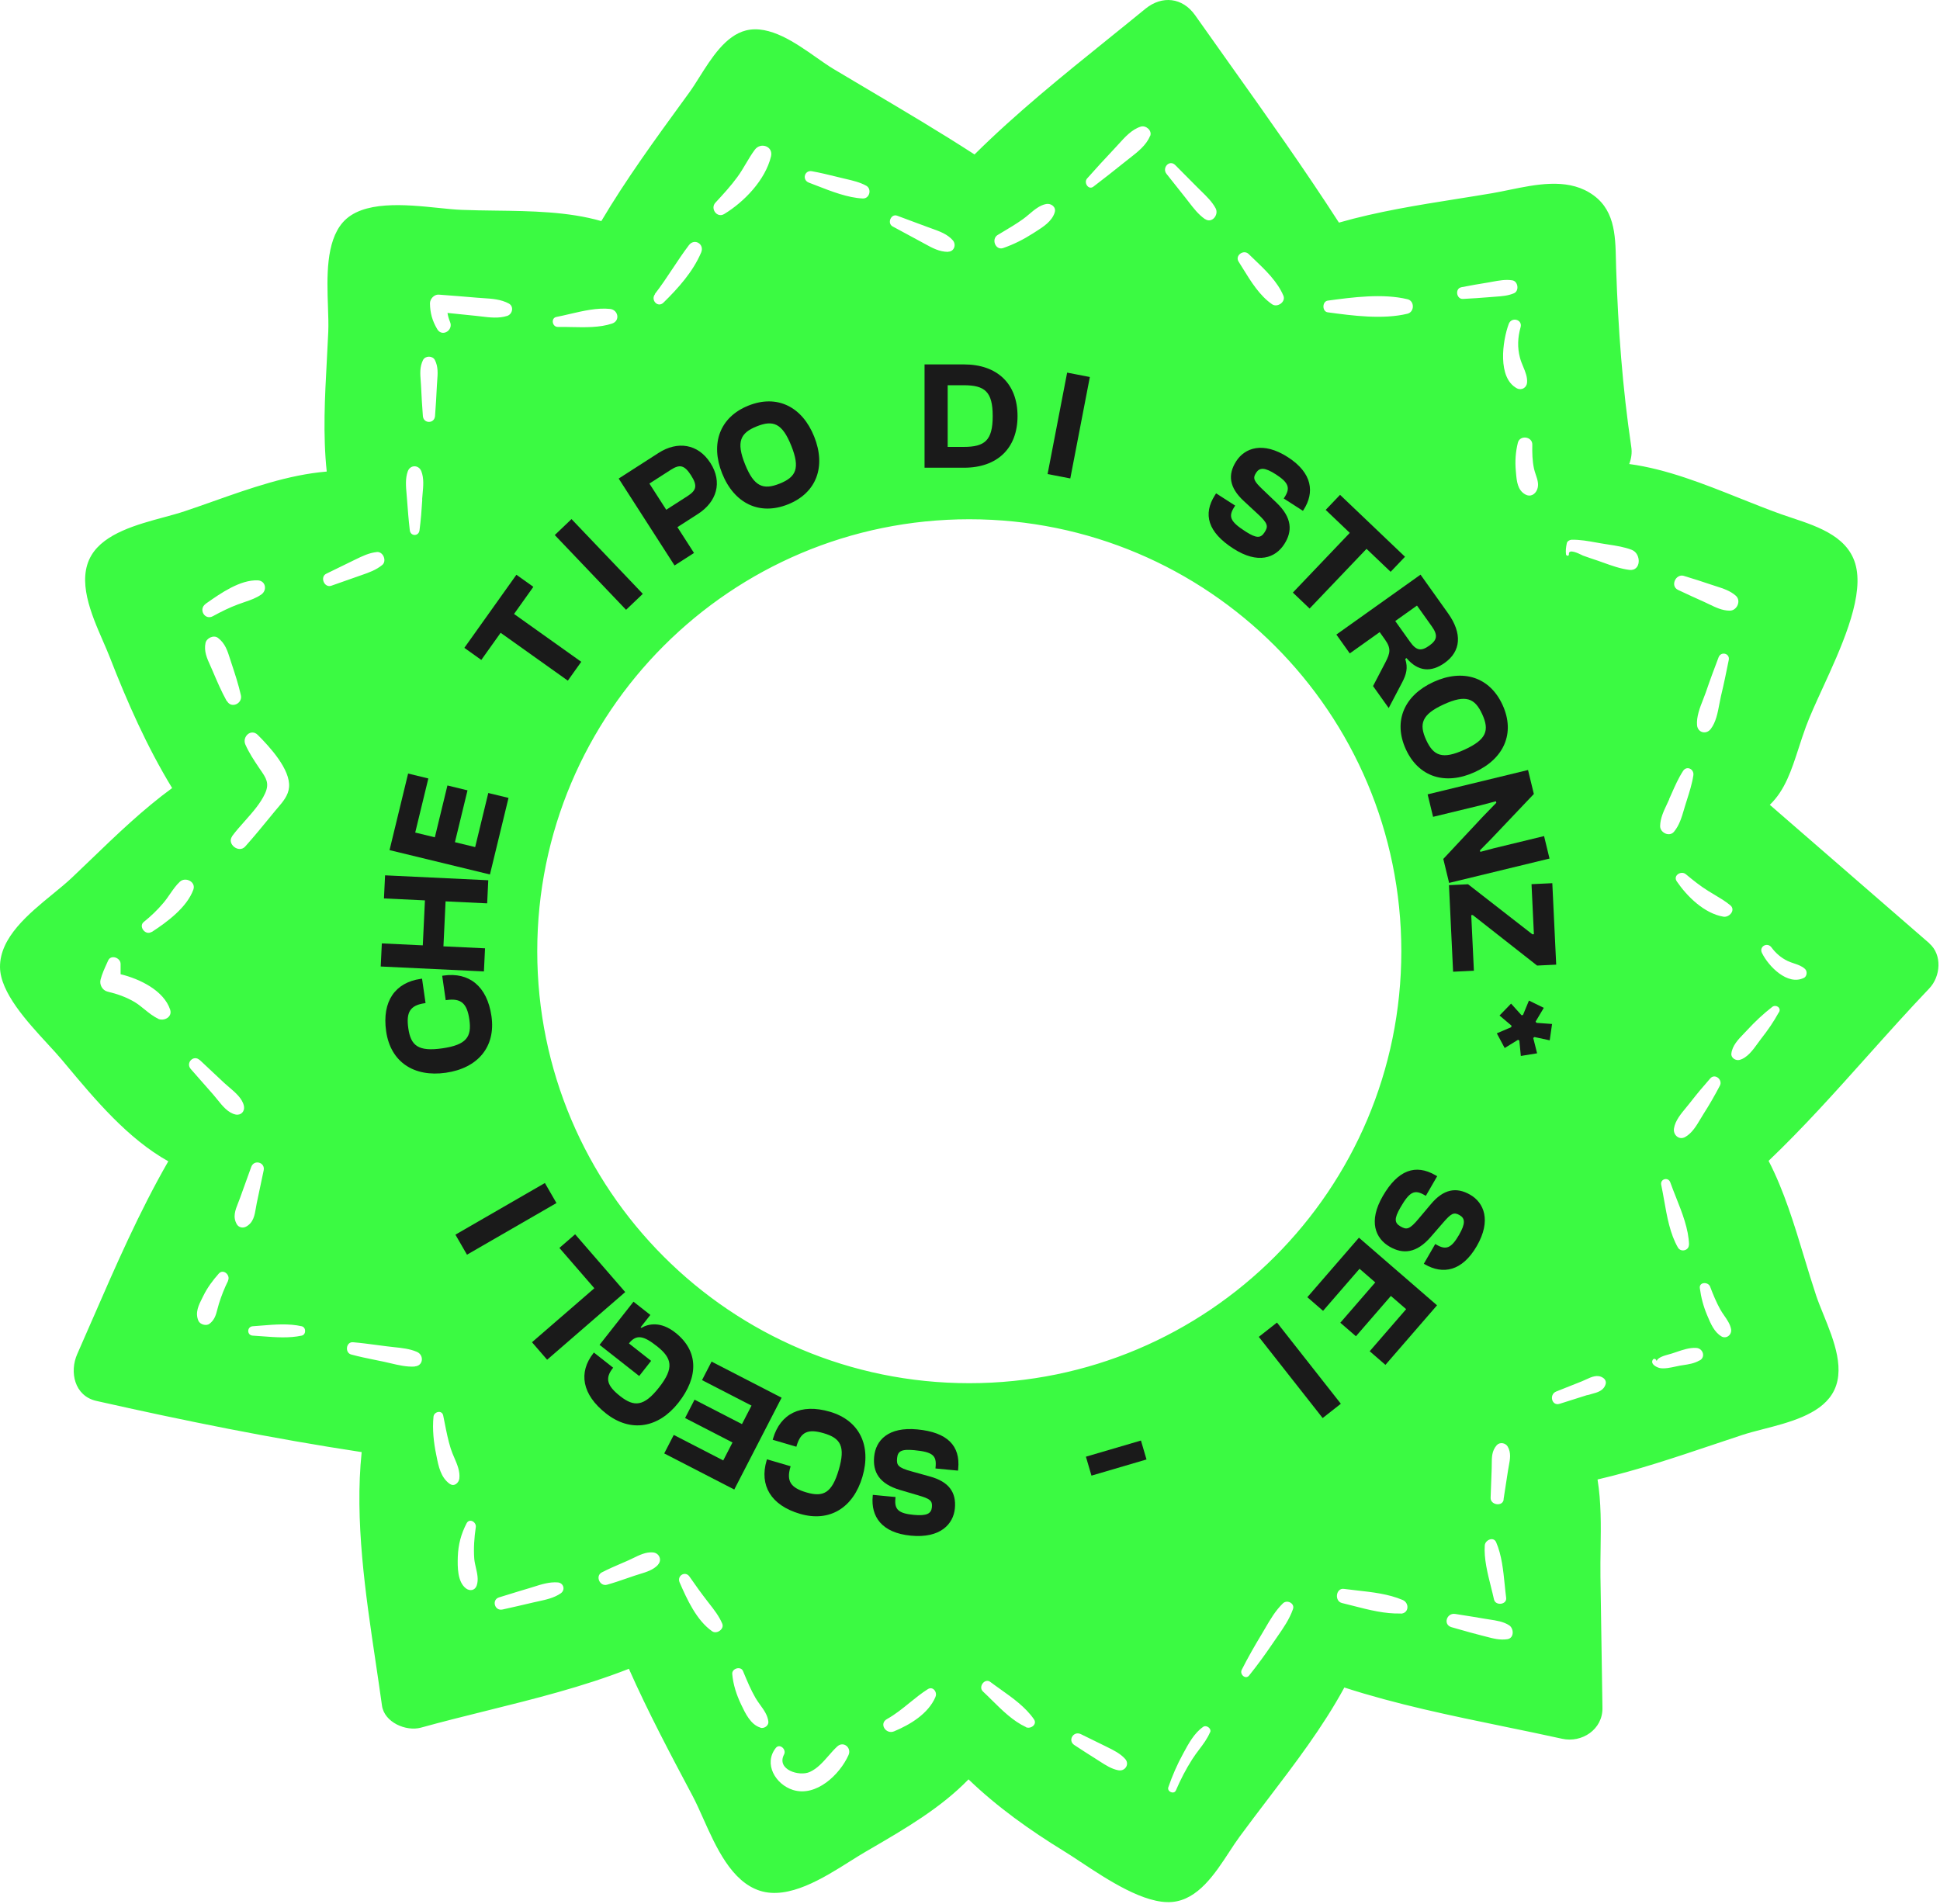 <svg width="1239" height="1216" viewBox="0 0 1239 1216" fill="none" xmlns="http://www.w3.org/2000/svg">
<g clip-path="url(#clip0_762_362)">
<path fill-rule="evenodd" clip-rule="evenodd" d="M1130.31 514.088L1232.19 602.539H1232.09C1240.64 609.91 1239.36 623.865 1232.09 631.433C1218.73 645.451 1205.75 659.955 1192.75 674.472C1172.23 697.41 1151.67 720.379 1129.53 741.505C1139.42 760.66 1145.91 782.102 1152.28 803.163C1154.77 811.386 1157.24 819.551 1159.88 827.498C1161.12 831.22 1162.79 835.312 1164.54 839.626C1171.25 856.157 1179.28 875.94 1170 890.593C1161.76 903.686 1142.38 908.678 1126.06 912.884C1121.18 914.14 1116.58 915.326 1112.63 916.637C1106.42 918.679 1100.22 920.765 1094 922.855C1069.69 931.026 1045.23 939.248 1020.28 945.039C1022.66 959.478 1022.44 974.517 1022.23 989.336C1022.15 995.295 1022.06 1001.22 1022.14 1007.05C1022.34 1021.06 1022.56 1035.04 1022.78 1049.02C1023 1063 1023.23 1076.98 1023.42 1090.98C1023.62 1104.74 1010.26 1113.49 997.583 1110.64C985.314 1107.93 972.956 1105.38 960.575 1102.84C926.26 1095.77 891.777 1088.67 858.566 1077.91C858.506 1077.97 858.447 1078.07 858.409 1078.16C858.385 1078.21 858.37 1078.27 858.37 1078.3C844.771 1103.26 827.188 1126.32 809.766 1149.18C803.651 1157.2 797.557 1165.2 791.661 1173.24C789.533 1176.12 787.357 1179.45 785.071 1182.95C775.961 1196.88 765.103 1213.5 748.532 1214.91C731.093 1216.43 707.207 1200.62 690.077 1189.28C686.169 1186.7 682.612 1184.34 679.563 1182.48C657.655 1169.02 636.925 1154.27 618.553 1136.58C600.858 1154.85 578.078 1168.11 555.993 1180.97C554.903 1181.61 553.815 1182.24 552.729 1182.87C549.708 1184.63 546.406 1186.71 542.898 1188.91C525.755 1199.71 503.682 1213.61 485.333 1207.74C467.123 1201.9 457.266 1179.83 449.041 1161.41C446.749 1156.28 444.583 1151.43 442.399 1147.3C428.154 1120.47 413.908 1093.64 401.628 1065.92C401.552 1065.96 401.492 1066 401.44 1066.03C401.356 1066.08 401.295 1066.12 401.235 1066.12C372.27 1077.46 341.171 1085.19 310.393 1092.84C296.385 1096.32 282.443 1099.78 268.8 1103.56C259.368 1106.12 245.418 1100.22 243.944 1089.41C242.706 1080.4 241.336 1071.21 239.948 1061.89C233.4 1017.96 226.436 971.249 230.976 927.546C174.092 918.897 117.601 907.497 61.404 894.819C47.453 891.576 44.31 876.244 49.32 864.942C52.587 857.545 55.823 850.113 59.063 842.67C73.946 808.486 88.925 774.082 107.481 741.799C81.553 727.275 60.872 702.521 41.879 679.788C41.082 678.833 40.287 677.882 39.495 676.936C36.995 673.955 33.885 670.578 30.514 666.92C17.326 652.608 0.157 633.974 0.001 617.772C-0.151 598.787 18.205 583.765 33.737 571.054C38.226 567.381 42.478 563.901 45.98 560.574C49.936 556.823 53.872 553.035 57.81 549.245C74.505 533.176 91.257 517.054 109.937 503.376C93.825 476.939 81.25 448.438 70.05 419.643C68.835 416.53 67.367 413.158 65.822 409.61C58.245 392.211 48.827 370.583 58.457 354.583C66.889 340.626 87.524 335.046 104.632 330.42C109.45 329.118 113.988 327.891 117.895 326.573C123.864 324.576 129.908 322.438 136.011 320.28C159.64 311.921 184.157 303.248 208.674 301.217C206.168 277.721 207.469 253.601 208.747 229.901C209.073 223.862 209.397 217.85 209.656 211.882C209.844 207.215 209.657 201.737 209.456 195.877C208.817 177.18 208.045 154.601 218.891 142.105C231.317 127.798 259.098 130.656 280.13 132.819C285.537 133.375 290.499 133.885 294.638 134.046C301.713 134.334 308.987 134.428 316.349 134.524C339.149 134.821 362.802 135.129 384.042 141.22C399.967 114.36 418.511 88.895 436.877 63.676C437.998 62.137 439.119 60.598 440.238 59.059C442.308 56.209 444.435 52.833 446.68 49.268C454.344 37.1 463.399 22.722 476.392 19.453C491.479 15.699 508.059 27.353 521.524 36.818C525.332 39.494 528.891 41.996 532.097 43.925C539.66 48.449 547.248 52.943 554.839 57.438C577.422 70.811 600.031 84.2 622.09 98.469C622.188 98.567 622.385 98.666 622.385 98.666C649.072 72.202 678.56 48.419 707.877 24.774C715.795 18.388 723.701 12.012 731.535 5.596C742.146 -3.052 755.212 -1.677 763.268 9.724C770.649 20.201 778.081 30.651 785.513 41.102C809.243 74.47 832.983 107.852 855.128 142.203C879.838 135.108 905.496 131.033 930.952 126.99C938.288 125.825 945.607 124.663 952.882 123.432C956.342 122.84 959.947 122.098 963.639 121.338C980.806 117.803 999.853 113.882 1014.97 122.94C1031.29 132.665 1031.67 149.596 1032.04 166.457C1032.07 168.171 1032.11 169.884 1032.17 171.588C1033.44 209.72 1036.19 247.459 1041.79 285.198C1042.48 289.326 1041.79 293.06 1040.52 296.402C1064.36 299.597 1088.16 309.1 1111.24 318.317C1120.11 321.859 1128.87 325.358 1137.48 328.441C1139.7 329.228 1142.02 330.001 1144.4 330.791C1161.87 336.613 1182.18 343.376 1185.72 363.624C1189.39 384.269 1175.48 414.602 1163.98 439.67C1159.77 448.851 1155.88 457.326 1153.3 464.36C1151.61 468.969 1150.15 473.49 1148.73 477.869C1144.12 492.072 1140 504.774 1130.31 514.088ZM156.172 524.653C153.295 527.888 150.467 531.068 148.155 534.236H148.253C144.716 539.149 152.576 545.243 156.604 540.722C162.303 534.34 167.708 527.736 173.137 521.104C173.978 520.076 174.82 519.048 175.663 518.02C176.216 517.351 176.79 516.682 177.368 516.008C180.7 512.124 184.185 508.062 184.604 502.786C185.586 491.484 172.127 476.939 164.66 469.47C160.337 465.146 154.541 470.551 156.702 475.563C159.06 480.87 162.106 485.489 165.348 490.305C165.695 490.818 166.034 491.311 166.363 491.788C169.942 496.987 172.247 500.335 169.278 506.816C166.457 513.085 161.239 518.954 156.172 524.653ZM135.776 428.488C138.527 434.974 141.376 441.657 144.814 447.849H145.011C147.762 452.861 155.032 449.323 153.853 444.114C152.281 437.136 150.021 430.257 147.762 423.476C147.474 422.612 147.203 421.755 146.936 420.91C145.289 415.7 143.779 410.924 139.214 407.456C136.464 405.393 131.944 407.555 131.257 410.7C130.136 415.985 132.211 420.552 134.347 425.253C134.833 426.321 135.321 427.396 135.776 428.488ZM132.017 385.205C131.761 385.384 131.507 385.562 131.257 385.737H131.355C126.541 389.078 130.765 396.449 135.972 393.599C141.179 390.749 146.485 388.096 152.085 386.032C153.453 385.505 154.836 385.035 156.214 384.566C159.98 383.286 163.709 382.018 167.018 379.644C170.751 376.892 169.671 370.897 164.562 370.7C153.287 370.318 141.083 378.86 132.017 385.205ZM92.293 644.736C95.046 646.972 97.806 649.214 100.997 650.695V650.794C104.829 652.464 110.232 649.614 108.66 644.897C104.632 632.809 89.502 625.34 77.025 622.293V615.708C77.025 611.777 70.836 609.517 69.067 613.546C68.819 614.098 68.567 614.652 68.314 615.208C66.765 618.611 65.182 622.086 64.253 625.634C63.369 628.878 65.334 632.612 68.674 633.398C74.864 634.873 80.759 636.936 86.162 640.18C88.308 641.501 90.298 643.117 92.293 644.736ZM91.86 588.878C88.225 591.728 92.941 597.822 96.772 595.266L96.871 595.365C106.695 588.977 119.369 579.64 123.495 568.24C125.264 563.228 118.386 559.886 114.85 563.228C112.437 565.469 110.495 568.28 108.552 571.094C107.171 573.093 105.79 575.092 104.239 576.888C100.506 581.311 96.379 585.242 91.86 588.878ZM127.534 677.044L127.523 677.034V677.132C123.692 673.496 118.386 678.901 121.825 682.832C124.182 685.534 126.564 688.237 128.946 690.939C131.329 693.642 133.712 696.345 136.071 699.048C136.952 700.037 137.842 701.149 138.761 702.295C142.041 706.387 145.677 710.925 150.513 711.923C153.951 712.611 156.407 709.859 155.818 706.616C154.889 701.738 150.362 697.897 146.321 694.468C145.233 693.545 144.18 692.651 143.243 691.776C137.941 686.865 132.737 681.954 127.534 677.044ZM139.804 832.805C141.376 827.793 143.341 822.781 145.699 818.064H145.6C147.369 814.526 142.653 810.201 139.706 813.543C135.874 817.867 132.436 822.486 129.881 827.695C129.691 828.075 129.5 828.454 129.309 828.831C126.834 833.724 124.457 838.422 126.737 843.714C127.818 846.073 131.748 847.154 133.811 845.581C137.127 843.018 137.957 839.761 138.874 836.164C139.152 835.072 139.438 833.95 139.804 832.805ZM152.115 768.305C150.257 772.973 148.497 777.395 151.299 782.094C152.478 784.059 155.032 784.649 157.095 783.568C161.844 781.029 162.635 776.306 163.449 771.446C163.612 770.475 163.776 769.497 163.972 768.531L168.393 747.598C169.474 742.389 162.204 740.424 160.435 745.436L153.165 765.583C152.833 766.502 152.472 767.408 152.115 768.305ZM167.673 853.586C176.028 854.221 184.657 854.876 192.66 853.149C195.607 852.559 195.607 847.842 192.66 847.154C184.436 845.299 175.551 846.025 166.982 846.726C165.109 846.879 163.251 847.031 161.418 847.154C157.586 847.449 157.586 852.952 161.418 853.149C163.476 853.268 165.566 853.426 167.673 853.586ZM225.081 358.317L208.379 366.474C204.155 368.538 207.102 375.712 211.621 374.14C214.57 373.108 217.494 372.075 220.418 371.043C223.34 370.011 226.261 368.98 229.207 367.948C229.74 367.761 230.271 367.577 230.801 367.393C235.55 365.745 240.163 364.144 244.14 360.872C247.186 358.317 244.73 352.224 240.702 352.617C235.688 353.136 231.359 355.253 226.911 357.427C226.304 357.724 225.694 358.022 225.081 358.317ZM249.309 870.771C254.431 871.981 259.651 873.215 264.87 872.903V872.805C270.47 872.51 270.961 865.434 266.147 863.468C261.655 861.553 256.555 861.018 251.593 860.497C249.935 860.324 248.294 860.152 246.695 859.93C244.673 859.677 242.652 859.409 240.63 859.14C235.578 858.468 230.526 857.796 225.474 857.375C220.955 856.982 220.07 864.156 224.393 865.237C229.51 866.627 234.736 867.689 239.949 868.75C241.742 869.114 243.534 869.479 245.319 869.856C246.641 870.141 247.972 870.455 249.309 870.771ZM267.916 338.76C268.8 332.175 269.291 325.689 269.684 319.104H269.586C269.664 317.906 269.778 316.688 269.893 315.462C270.352 310.552 270.824 305.503 269.095 301.021C267.425 296.795 262.021 296.795 260.449 301.021C258.771 305.577 259.238 310.782 259.682 315.739C259.784 316.878 259.884 318.003 259.958 319.104C260.449 325.689 260.94 332.175 261.726 338.76C262.218 342.691 267.425 342.691 267.916 338.76ZM268.898 246.378C269.193 252.865 269.586 259.351 270.077 265.739C270.47 270.751 277.446 270.751 277.839 265.739C278.33 259.253 278.723 252.865 279.017 246.378C279.07 245.335 279.149 244.304 279.227 243.285C279.58 238.641 279.916 234.237 277.74 229.966C276.267 227.116 271.649 227.116 270.175 229.966C267.996 234.326 268.337 238.753 268.691 243.355C268.768 244.354 268.846 245.362 268.898 246.378ZM278.743 929.915C280.077 936.707 281.449 943.689 287.27 947.889H287.368C290.119 949.855 293.067 947.103 293.361 944.45C293.903 939.844 292.018 935.472 290.151 931.141C289.309 929.187 288.47 927.241 287.86 925.285C286.199 920.001 285.119 914.542 284.039 909.088C283.713 907.442 283.387 905.796 283.046 904.155C282.26 900.421 277.151 901.698 276.856 904.942C276.07 913.099 276.954 921.354 278.624 929.315L278.743 929.915ZM297.586 1014.62C300.042 1016.49 303.382 1016 304.463 1012.75C305.699 1009.04 304.824 1005.25 303.95 1001.45C303.503 999.516 303.057 997.579 302.891 995.653C302.4 989.068 302.891 981.992 303.874 975.505C304.365 972.262 299.845 969.51 297.979 973.049C294.442 979.928 292.674 986.513 292.379 994.375C292.182 1000.86 292.084 1010.39 297.586 1014.62ZM303.056 201.658L303.088 201.661H303.186C304.464 201.789 305.756 201.948 307.056 202.107C312.746 202.805 318.575 203.52 324.014 201.76C327.354 200.58 328.337 195.765 324.996 193.897C319.938 191.167 314.223 190.799 308.549 190.434C307.281 190.352 306.014 190.271 304.758 190.163C296.603 189.475 288.351 188.787 280.196 188.197C277.249 188.001 274.596 190.949 274.596 193.799C274.695 199.892 276.07 204.905 279.214 210.212C282.358 215.617 289.824 210.9 287.368 205.494C286.582 203.529 286.091 201.76 285.796 199.892C291.484 200.481 297.27 201.07 303.056 201.658ZM343.745 1022.89C348.737 1021.81 353.862 1020.7 358.105 1017.77C361.249 1015.6 359.972 1011.08 356.238 1010.79C350.958 1010.37 345.749 1012.02 340.734 1013.62C339.87 1013.89 339.013 1014.16 338.161 1014.42C334.024 1015.62 329.927 1016.89 325.82 1018.16C323.489 1018.88 321.154 1019.61 318.807 1020.32C313.796 1021.79 315.859 1029.26 320.968 1028.08L320.994 1028.08C327.568 1026.61 334.142 1025.13 340.715 1023.56C341.714 1023.33 342.727 1023.11 343.745 1022.89ZM355.354 202.448C351.719 203.136 352.603 208.836 356.238 208.836C359.035 208.786 361.971 208.85 364.968 208.916C373.762 209.108 383.078 209.312 390.919 206.674C396.224 204.905 394.849 197.927 389.642 197.337C381.511 196.458 372.397 198.583 363.848 200.577C360.931 201.258 358.079 201.923 355.354 202.448ZM408.537 1005.46C412.862 1004.14 417.303 1002.79 420.294 999.485H420.196C423.045 996.439 420.982 991.918 416.954 991.623C412.621 991.236 408.41 993.287 404.417 995.233C403.339 995.757 402.278 996.274 401.235 996.734C399.956 997.295 398.667 997.851 397.373 998.409C393.003 1000.29 388.582 1002.2 384.336 1004.4C380.014 1006.66 383.059 1013.54 387.677 1012.26C391.92 1011.08 396.065 1009.65 400.216 1008.22C401.927 1007.63 403.64 1007.04 405.361 1006.46C406.397 1006.11 407.463 1005.79 408.537 1005.46ZM429.544 171.632C425.904 177.113 422.267 182.592 418.231 187.804L418.329 187.902C415.382 191.637 420.098 196.846 423.733 193.308C433.164 184.07 442.596 173.554 447.803 161.269C450.062 155.864 443.48 151.933 439.943 156.65C436.265 161.509 432.903 166.572 429.544 171.632ZM434.048 1010.79C438.764 1021.6 444.855 1035.06 454.876 1042.04C457.824 1044.01 462.736 1040.57 461.262 1037.13C459.303 1032.4 456.053 1028.25 452.901 1024.22C452.575 1023.8 452.251 1023.39 451.929 1022.97C447.901 1017.77 444.069 1012.46 440.336 1007.05C437.684 1003.22 432.182 1006.46 434.048 1010.79ZM457.033 129.326L456.94 129.427C453.403 133.161 457.922 139.55 462.54 136.699C475.312 128.935 488.771 114.98 492.406 99.943C493.978 93.457 485.824 90.607 482.09 95.619C479.991 98.419 478.197 101.447 476.398 104.485C474.66 107.418 472.918 110.36 470.89 113.113C466.693 118.874 461.817 124.149 457.033 129.326ZM473.354 1088.84C476.006 1094.44 479.444 1101.7 485.725 1103.56V1103.66C487.985 1104.25 490.932 1102.38 490.736 1099.83C490.323 1095.7 487.934 1092.39 485.526 1089.05C484.497 1087.62 483.464 1086.19 482.582 1084.69C479.521 1079.41 477.249 1073.94 474.938 1068.39L474.526 1067.4C473.15 1064.05 467.354 1065.72 467.648 1069.26C468.238 1076.14 470.399 1082.63 473.347 1088.82L473.354 1088.84ZM506.455 1143.36C521.29 1147.98 536.322 1133.54 541.922 1121.06C543.985 1116.44 538.778 1111.92 534.75 1115.55C532.79 1117.35 530.987 1119.41 529.174 1121.49C525.627 1125.55 522.041 1129.65 517.164 1131.87C510.483 1134.91 495.648 1130.39 500.757 1120.66C502.427 1117.42 497.908 1113.39 495.452 1116.54C487.494 1126.66 495.255 1139.83 506.455 1143.36ZM521.603 118.592C530.933 122.233 541.507 126.359 550.96 126.773H551.059C555.381 126.97 556.953 120.68 553.22 118.616C549.197 116.407 544.603 115.338 540.101 114.29C538.996 114.033 537.897 113.777 536.813 113.506C535.798 113.26 534.782 113.012 533.767 112.763C528.691 111.521 523.615 110.279 518.539 109.378C513.824 108.494 512.055 114.882 516.575 116.651C518.198 117.264 519.88 117.92 521.603 118.592ZM571.002 1105.92C581.318 1101.6 592.813 1094.72 597.43 1084V1083.91C598.806 1080.96 595.858 1076.83 592.518 1078.99C588.412 1081.6 584.663 1084.64 580.915 1087.68C576.322 1091.41 571.73 1095.14 566.483 1098.06C561.178 1101.01 565.795 1108.08 571.002 1105.92ZM590.635 155.756C595.352 158.352 599.937 160.876 605.486 160.876V160.778C609.416 160.778 610.89 156.257 608.532 153.505C605.085 149.564 600.199 147.818 595.361 146.09C594.408 145.749 593.456 145.409 592.518 145.053C589.973 144.103 587.443 143.168 584.921 142.236C580.922 140.758 576.944 139.288 572.967 137.781C569.037 136.306 566.385 142.694 570.118 144.66C573.164 146.331 576.234 147.977 579.304 149.623C582.374 151.269 585.444 152.915 588.49 154.586C589.211 154.972 589.924 155.365 590.635 155.756ZM633.623 1086.13C640.193 1092.62 647.025 1099.38 655.199 1103.17V1103.27C658.244 1104.64 662.665 1101.5 660.307 1098.16C654.942 1090.41 646.824 1084.64 638.989 1079.07C636.783 1077.5 634.598 1075.95 632.504 1074.37C628.967 1071.62 624.546 1077.52 627.788 1080.47C629.729 1082.27 631.664 1084.19 633.623 1086.13ZM661.418 147.995C666.333 144.871 671.723 141.446 673.57 135.815V135.717C674.749 132.277 671.311 129.722 668.167 130.311C664.072 131.075 660.614 133.997 657.309 136.79C655.936 137.951 654.589 139.089 653.234 140.041C649.033 143.031 644.566 145.689 640.107 148.342C639.143 148.916 638.18 149.489 637.22 150.065C632.897 152.621 635.746 160.188 640.757 158.419C647.535 156.06 653.725 152.915 659.718 149.083C660.274 148.722 660.843 148.361 661.418 147.995ZM1093.17 373.55C1087.28 371.584 1081.39 369.619 1075.39 367.85H1075.49C1070.19 366.278 1066.55 374.337 1071.66 376.794C1077.26 379.447 1082.86 382.002 1088.56 384.558C1089.57 385.014 1090.57 385.499 1091.57 385.986C1095.77 388.015 1100 390.061 1104.67 390.061C1109.29 390.159 1112.24 383.771 1108.6 380.528C1105.03 377.359 1100.58 375.937 1096.04 374.484C1095.09 374.18 1094.13 373.874 1093.18 373.55L1093.17 373.55ZM1069.11 720.768C1068.42 724.797 1072.25 728.532 1076.28 726.272C1080.63 723.815 1083.46 719.06 1086.09 714.631C1086.72 713.566 1087.34 712.52 1087.97 711.53C1091.7 705.731 1095.14 699.736 1098.38 693.545C1100.45 689.81 1095.34 685.388 1092.29 688.827C1087.87 693.84 1083.65 698.852 1079.62 704.061C1078.78 705.158 1077.85 706.286 1076.88 707.445C1073.54 711.473 1069.87 715.883 1069.11 720.768ZM1071.66 796.934C1073.53 800.079 1078.73 798.801 1078.64 795.066H1078.73C1078.44 785.023 1074.32 774.647 1070.41 764.813C1069.12 761.56 1067.85 758.366 1066.75 755.264C1065.47 751.627 1060.17 753.003 1060.95 756.836C1061.62 759.968 1062.2 763.268 1062.8 766.634C1064.64 777.11 1066.6 788.232 1071.66 796.934ZM1076.67 558.412C1073.72 555.955 1068.32 559.198 1070.87 562.933L1070.78 562.835C1077.46 572.662 1088.46 583.473 1100.64 585.537C1104.47 586.225 1108.8 581.213 1104.97 578.166C1101.84 575.607 1098.4 573.562 1094.96 571.51C1093.64 570.726 1092.32 569.94 1091.01 569.124C1085.91 565.979 1081.29 562.245 1076.67 558.412ZM1087.73 446.751C1085.61 452.136 1083.38 457.786 1083.84 463.377V463.279C1084.33 468.094 1089.74 469.372 1092.59 465.637C1095.93 461.234 1097.04 455.305 1098.09 449.664C1098.41 448.003 1098.71 446.367 1099.07 444.802C1100.94 437.136 1102.51 429.372 1104.08 421.608C1104.97 417.383 1099.17 415.81 1097.6 419.839C1094.75 427.309 1092 434.68 1089.44 442.247C1088.92 443.722 1088.33 445.226 1087.73 446.751ZM1067.49 507.124C1066.98 508.272 1066.47 509.416 1065.96 510.55H1066.06C1065.6 511.578 1065.12 512.606 1064.63 513.637C1062.5 518.13 1060.34 522.695 1060.26 527.651C1060.17 531.877 1066.16 534.825 1069.11 531.287C1072.51 527.199 1074 522.151 1075.49 517.103C1075.71 516.326 1075.94 515.549 1076.18 514.776C1076.56 513.538 1076.96 512.293 1077.35 511.042C1079.01 505.836 1080.69 500.528 1081.48 495.219C1082.07 491.288 1077.26 488.831 1074.9 492.467C1071.94 497.026 1069.7 502.106 1067.49 507.124ZM970.762 228.59C968.994 221.907 969.289 215.617 971.155 208.934C972.433 204.02 965.359 202.251 963.591 206.87C959.562 217.681 956.222 241.366 968.797 248.049C971.843 249.621 975.085 247.557 975.282 244.314C975.534 240.779 974.165 237.487 972.789 234.178C972.023 232.336 971.254 230.488 970.762 228.59ZM951.998 956.734C951.801 961.353 959.661 962.631 960.348 957.815H960.25C960.741 954.721 961.208 951.65 961.674 948.58C962.141 945.508 962.608 942.436 963.099 939.339C963.251 938.316 963.443 937.299 963.633 936.291C964.43 932.068 965.202 927.974 962.903 924.008C961.527 921.649 957.892 920.961 955.927 923.123C952.766 926.691 952.748 930.726 952.728 935.12C952.724 936.052 952.72 937 952.685 937.963L951.998 956.734ZM954.159 1021.7C955.141 1025.92 962.51 1025.04 961.92 1020.62C961.579 1017.98 961.302 1015.23 961.019 1012.43C960.079 1003.14 959.084 993.296 955.534 985.137C953.864 981.304 948.559 983.663 948.264 987.102C947.668 995.533 950.015 1004.87 952.212 1013.61C952.909 1016.38 953.591 1019.09 954.159 1021.7ZM950.524 180.433C944.727 181.318 938.931 182.399 933.233 183.48H933.331C929.106 184.266 930.089 191.146 934.313 190.949C940.11 190.654 946.005 190.261 951.801 189.77C952.898 189.666 953.991 189.589 955.077 189.512C959.148 189.224 963.131 188.942 966.931 187.313C970.369 185.839 969.583 179.647 965.85 179.057C961.496 178.4 957.279 179.186 953.028 179.978C952.195 180.133 951.361 180.288 950.524 180.433ZM702.463 1125.16C706.148 1127.53 709.926 1129.97 714.244 1130.79H714.342C718.567 1131.57 721.612 1126.85 718.567 1123.51C715.456 1120.06 711.205 1117.97 707.018 1115.91C706.444 1115.63 705.872 1115.34 705.304 1115.06L690.272 1107.69C685.556 1105.43 681.725 1111.82 686.146 1114.67C690.763 1117.71 695.479 1120.76 700.195 1123.71C700.949 1124.18 701.704 1124.67 702.463 1125.16ZM721.35 101.131C726.555 97.087 732.083 92.794 734.483 86.872H734.581C735.956 83.334 731.83 79.894 728.588 80.877C722.914 82.612 718.442 87.57 714.308 92.152C713.288 93.283 712.289 94.391 711.297 95.422C705.5 101.516 699.9 107.707 694.3 113.997C691.942 116.651 695.184 121.663 698.328 119.206C704.911 114.194 711.395 109.083 717.879 103.874C718.992 102.962 720.162 102.053 721.35 101.131ZM765.82 1117.58C768.466 1114.07 771.122 1110.55 772.798 1106.51H772.896C773.879 1104.05 770.44 1101.6 768.377 1103.07C762.676 1107.06 759.088 1113.72 755.837 1119.76L755.507 1120.37C751.774 1127.15 748.728 1134.23 746.174 1141.6C745.191 1144.45 749.809 1146.41 750.988 1143.66C753.935 1136.78 757.374 1130.1 761.402 1123.81C762.74 1121.67 764.278 1119.63 765.82 1117.58ZM759.205 129.014C762.285 133.016 765.401 137.065 769.556 139.943H769.654C773.977 142.891 778.496 137.289 776.433 133.161C774.214 128.951 770.624 125.456 767.148 122.073C766.162 121.113 765.185 120.162 764.251 119.206C759.633 114.587 755.114 110.066 750.595 105.447C746.861 101.712 741.949 107.216 744.995 111.049C749.02 116.058 753.046 121.165 757.071 126.272L757.079 126.282C757.794 127.18 758.498 128.096 759.205 129.014ZM797.458 162.252C794.216 159.107 788.517 163.235 791.072 167.166C791.969 168.578 792.868 170.034 793.78 171.511C798.961 179.901 804.553 188.957 812.489 194.389C815.83 196.649 821.331 192.816 819.661 188.885C815.863 179.851 808.15 172.486 800.943 165.604C799.761 164.475 798.593 163.36 797.458 162.252ZM815.84 1045.35C819.673 1039.83 823.506 1034.32 825.752 1027.89C827.128 1024.15 822.019 1021.6 819.366 1024.15C814.597 1028.76 811.291 1034.44 807.971 1040.13C807.256 1041.36 806.54 1042.59 805.809 1043.81C801.289 1051.28 796.966 1058.85 793.037 1066.61C791.563 1069.46 795.493 1073.1 797.752 1070.25C803.058 1063.66 807.97 1056.88 812.784 1049.8C813.782 1048.31 814.811 1046.83 815.84 1045.35ZM864.229 1025.75C874.255 1028.33 884.488 1030.96 894.721 1030.64L894.622 1030.74C899.927 1030.54 900.222 1023.86 895.801 1021.99C886.732 1018.15 876.521 1017.01 866.532 1015.9C863.752 1015.59 860.988 1015.28 858.272 1014.92C853.163 1014.23 852.082 1022.78 857.093 1023.96C859.458 1024.52 861.838 1025.14 864.229 1025.75ZM847.956 199.499C863.97 201.661 883.128 204.217 898.945 200.384C903.464 199.205 903.464 192.227 898.945 191.146C883.128 187.313 863.97 189.868 847.956 192.03C844.321 192.62 844.321 199.008 847.956 199.499ZM949.141 1045.43C953.629 1046.62 957.943 1047.77 962.706 1047.05C967.127 1046.36 966.931 1040.27 963.885 1038.21C960.258 1035.81 955.601 1035.12 951.152 1034.45C949.936 1034.27 948.736 1034.09 947.576 1033.88C943.398 1033.14 939.266 1032.49 935.116 1031.84C933.217 1031.54 931.314 1031.24 929.401 1030.93C923.899 1030.05 921.443 1037.81 927.043 1039.39C928.617 1039.83 930.191 1040.28 931.765 1040.73C936.479 1042.07 941.193 1043.42 945.906 1044.6C947 1044.86 948.075 1045.15 949.141 1045.43ZM974.201 315.861C977.345 317.63 980.39 315.861 981.668 312.814C983.001 309.585 981.928 306.406 980.849 303.206C980.417 301.926 979.983 300.642 979.703 299.35C978.622 294.338 978.524 289.228 978.622 284.117C978.818 278.81 970.664 277.631 969.387 282.839C967.913 288.834 967.52 294.829 968.11 300.923C968.141 301.276 968.172 301.634 968.202 301.995C968.648 307.245 969.145 313.102 974.201 315.861ZM996.11 896.686L1013.79 891.084V891.183C1014.64 890.914 1015.51 890.68 1016.39 890.447C1020.32 889.401 1024.28 888.347 1025.48 884.008C1025.88 882.534 1025.19 881.06 1023.91 880.175C1020.34 877.711 1016.5 879.491 1012.83 881.198C1011.96 881.601 1011.1 882 1010.26 882.338C1007.55 883.419 1004.83 884.5 1002.1 885.582C999.375 886.662 996.649 887.743 993.948 888.824C989.134 890.691 991.001 898.357 996.11 896.686ZM1023.99 359.4C1029.38 361.334 1034.81 363.284 1040.52 364.017H1040.42C1048.28 365.098 1048.38 353.698 1042.19 351.241C1037.49 349.407 1032.31 348.613 1027.24 347.838C1025.52 347.575 1023.81 347.314 1022.14 347.015C1021.28 346.864 1020.42 346.709 1019.56 346.555C1014.28 345.604 1009.08 344.67 1003.67 344.755C1002.4 344.853 1000.83 345.738 1000.63 347.113C1000.14 349.472 999.843 351.733 1000.14 354.091C1000.33 355.271 1002.1 355.271 1002 354.091C1001.56 350.193 1008.46 353.642 1010.48 354.648C1010.7 354.758 1010.86 354.839 1010.94 354.877C1014.19 356.056 1017.43 357.137 1020.67 358.217L1020.67 358.219C1021.78 358.605 1022.88 359.002 1023.99 359.4ZM1074.8 872.024C1078.46 871.471 1082.23 870.902 1085.41 868.972H1085.61C1089.44 866.711 1087.58 861.306 1083.45 861.011C1079.18 860.689 1074.72 862.214 1070.54 863.641C1069.62 863.955 1068.72 864.265 1067.83 864.549C1067.27 864.724 1066.63 864.9 1065.95 865.085C1062.83 865.942 1058.89 867.023 1058 869.365C1057.91 869.168 1057.81 868.972 1057.81 868.873C1057.41 867.891 1056.14 867.596 1055.55 868.579C1053.88 871.429 1058.2 873.493 1060.17 873.886C1063.14 874.42 1066.95 873.59 1070.25 872.871C1071.2 872.664 1072.1 872.467 1072.94 872.313C1073.55 872.213 1074.18 872.119 1074.8 872.024ZM1090.48 840.57C1092.48 845.365 1094.84 850.998 1099.46 853.64H1099.37C1102.71 855.508 1106.24 852.461 1105.55 848.923C1104.96 845.79 1103.05 843.019 1101.17 840.303C1100.28 839.015 1099.4 837.738 1098.68 836.442C1096.12 831.823 1094.06 826.81 1092.19 821.896C1091.01 818.653 1085.12 818.752 1085.61 822.781C1086.4 828.776 1087.87 834.378 1090.23 839.98C1090.31 840.175 1090.39 840.372 1090.48 840.57ZM1124.71 663.57C1129.04 658.066 1132.77 652.661 1136.11 646.568H1136.21C1137.78 643.619 1134.14 641.359 1131.79 643.226C1125.99 647.747 1120.88 652.563 1115.97 657.87C1115.26 658.651 1114.5 659.435 1113.73 660.231C1110.15 663.941 1106.32 667.907 1105.75 673.005C1105.46 675.855 1108.6 677.624 1110.96 677.034C1115.88 675.742 1119.55 670.668 1122.71 666.282C1123.4 665.331 1124.06 664.411 1124.71 663.57ZM1125.3 608.731C1129.43 617.182 1141.61 629.762 1152.02 624.652H1152.12C1154.09 623.571 1154.38 620.426 1152.81 618.952C1150.82 617.088 1148.28 616.233 1145.72 615.369C1144.36 614.913 1143 614.453 1141.71 613.841C1137.58 611.875 1134.05 608.829 1131.39 605.193C1128.74 601.556 1123.24 604.603 1125.3 608.731ZM619.044 883.531C771.433 883.531 894.969 759.995 894.969 607.606C894.969 455.217 771.433 331.681 619.044 331.681C466.655 331.681 343.12 455.217 343.12 607.606C343.12 759.995 466.655 883.531 619.044 883.531Z" fill="#3BFA42"/>
<path d="M585.869 913.053C605.182 914.897 613.355 923.592 611.969 938.102L611.847 939.376L597.436 938L597.529 937.02C598.222 929.765 595.772 927.453 583.909 926.32C575.576 925.525 573.358 926.995 572.937 931.406C572.515 935.818 573.346 937.48 582.412 939.929L593.784 943.092C606.127 946.448 610.812 953.326 609.839 963.521C608.884 973.521 600.585 982.721 581.762 980.924C563.037 979.136 556.121 968.681 557.366 955.642L557.441 954.858L571.95 956.243L571.847 957.322C571.192 964.184 573.82 966.711 583.525 967.637C591.957 968.442 594.782 966.832 595.175 962.715C595.577 958.499 593.906 957.35 586.4 955.15L574.948 951.781C561.378 947.814 557.365 940.11 558.282 930.502C559.284 920.012 567.241 911.274 585.869 913.053Z" fill="#1A1A1A"/>
<path d="M530.047 901.772C549.04 907.349 556.606 923.53 550.807 943.279C545.008 963.028 529.896 972.55 510.902 966.973C492.192 961.479 484.967 948.683 489.573 932.997L489.822 932.147L504.942 936.586L504.803 937.058C502.139 946.13 505.003 950.358 515.02 953.299C525.698 956.435 531.277 953.864 535.688 938.84C540.1 923.815 536.796 918.637 526.118 915.501C516.102 912.56 511.406 914.569 508.743 923.64L508.604 924.113L493.485 919.673L493.735 918.823C498.341 903.137 511.337 896.278 530.047 901.772Z" fill="#1A1A1A"/>
<path d="M454.449 869.745L499.179 892.805L468.944 951.454L424.213 928.394L430.305 916.577L461.906 932.868L467.817 921.401L437.53 905.786L443.577 894.057L473.864 909.671L479.957 897.853L448.356 881.562L454.449 869.745Z" fill="#1A1A1A"/>
<path d="M431.289 851.216C446.153 862.904 446.306 879.438 433.278 896.004C420.554 912.184 402.83 915.285 387.038 902.866C371.633 890.751 369.315 876.65 378.995 864.341L379.3 863.954L391.608 873.634L391.365 873.944C386.251 880.446 387.659 885.187 396.098 891.823C405 898.824 411.273 898.495 420.892 886.264C430.693 873.8 429.241 867.521 419.487 859.851C411.281 853.398 406.547 851.93 401.677 858.123L415.843 869.264L408.233 878.94L382.919 859.033L404.592 831.474L415.353 839.936L409.143 847.832L409.607 848.197C414.26 845.467 422.077 843.971 431.289 851.216Z" fill="#1A1A1A"/>
<path d="M367.312 788.418L399.301 825.335L349.433 868.545L339.759 857.381L379.579 822.877L357.264 797.125L367.312 788.418Z" fill="#1A1A1A"/>
<path d="M348.001 755.666L355.387 768.459L298.243 801.451L290.857 788.658L348.001 755.666Z" fill="#1A1A1A"/>
<path d="M313.883 649.105C316.7 668.699 305.124 682.303 284.751 685.232C264.377 688.161 249.438 678.37 246.62 658.776C243.845 639.475 252.484 627.586 268.666 625.26L269.543 625.134L271.785 640.731L271.298 640.801C261.94 642.146 259.284 646.508 260.769 656.841C262.353 667.856 267.008 671.863 282.508 669.635C298.008 667.406 301.346 662.25 299.762 651.235C298.276 640.902 294.499 637.465 285.14 638.811L284.653 638.881L282.41 623.284L283.288 623.157C299.47 620.831 311.107 629.804 313.883 649.105Z" fill="#1A1A1A"/>
<path d="M309.765 605.749L309.062 620.505L243.153 617.365L243.856 602.61L270.023 603.856L271.391 575.131L245.224 573.885L245.927 559.129L311.836 562.269L311.133 577.025L284.573 575.759L283.205 604.484L309.765 605.749Z" fill="#1A1A1A"/>
<path d="M324.769 509.673L312.904 558.58L248.78 543.023L260.645 494.117L273.565 497.251L265.183 531.802L277.721 534.843L285.755 501.728L298.58 504.84L290.546 537.954L303.467 541.089L311.848 506.538L324.769 509.673Z" fill="#1A1A1A"/>
<path d="M371.217 422.737L362.648 434.77L319.729 404.208L307.39 421.536L296.56 413.824L329.807 367.134L340.637 374.846L328.298 392.174L371.217 422.737Z" fill="#1A1A1A"/>
<path d="M410.538 379.331L399.847 389.525L354.313 341.77L365.004 331.576L410.538 379.331Z" fill="#1A1A1A"/>
<path d="M443.232 353.208L430.805 361.195L395.131 305.685L420.649 289.286C432.579 281.619 445.745 283.343 453.679 295.687C461.665 308.115 457.657 320.641 445.727 328.308L432.637 336.721L443.232 353.208ZM428.334 300.151L414.747 308.883L425.502 325.619L439.089 316.887C444.806 313.213 445.593 310.249 441.334 303.621C437.021 296.91 434.051 296.477 428.334 300.151Z" fill="#1A1A1A"/>
<path d="M503.265 322.166C484.979 329.487 468.846 321.518 461.196 302.409C453.546 283.301 459.723 266.401 478.009 259.08C496.295 251.76 512.335 259.765 519.985 278.874C527.635 297.983 521.55 314.846 503.265 322.166ZM497.957 308.909C508.472 304.7 511.103 299.085 505.357 284.73C499.61 270.376 493.83 268.128 483.316 272.337C472.802 276.547 470.078 282.199 475.825 296.553C481.572 310.907 487.443 313.118 497.957 308.909Z" fill="#1A1A1A"/>
<path d="M615.683 298.759H590.472V232.775H615.683C636.858 232.775 649.857 245.085 649.857 265.767C649.857 286.448 636.858 298.759 615.683 298.759ZM615.487 246.07H605.244V285.463H615.487C628.88 285.463 634.001 281.426 634.001 265.767C634.001 250.108 628.88 246.07 615.487 246.07Z" fill="#1A1A1A"/>
<path d="M683.554 305.609L669.049 302.814L681.536 238.022L696.042 240.818L683.554 305.609Z" fill="#1A1A1A"/>
<path d="M787.71 350.43C771.389 339.941 768.109 328.467 775.989 316.206L776.681 315.128L788.86 322.955L788.328 323.784C784.388 329.915 785.506 333.092 795.531 339.535C802.573 344.061 805.218 343.77 807.614 340.042C810.01 336.314 810.034 334.456 803.098 328.125L794.44 320.102C785.006 311.464 783.993 303.204 789.531 294.588C794.962 286.137 806.553 281.762 822.46 291.985C838.285 302.155 839.641 314.617 832.56 325.636L832.134 326.299L819.872 318.418L820.458 317.507C824.185 311.708 823.007 308.258 814.805 302.987C807.68 298.408 804.431 298.544 802.195 302.024C799.905 305.587 800.864 307.373 806.528 312.769L815.162 321.011C825.406 330.755 825.443 339.442 820.225 347.561C814.528 356.426 803.451 360.546 787.71 350.43Z" fill="#1A1A1A"/>
<path d="M836.387 388.711L825.696 378.516L862.055 340.384L846.659 325.704L855.834 316.082L897.317 355.635L888.142 365.258L872.747 350.578L836.387 388.711Z" fill="#1A1A1A"/>
<path d="M862.055 417.375L853.486 405.342L907.235 367.067L924.83 391.776C933.97 404.611 933.118 415.979 922.689 423.405C913.944 429.632 905.645 429.013 898.273 420.359L897.471 420.93C899.34 426.611 898.132 430.857 895.526 435.856L886.904 452.272L876.907 438.233L884.829 423.041C887.768 417.321 888.631 414.288 884.575 408.593L881.148 403.779L862.055 417.375ZM904.974 386.813L891.095 396.696L900.521 409.932C904.52 415.548 907.518 416.193 912.813 412.423C917.947 408.767 918.398 405.665 914.399 400.049L904.974 386.813Z" fill="#1A1A1A"/>
<path d="M897.828 478.546C889.646 460.629 896.838 444.136 915.561 435.585C934.284 427.035 951.459 432.4 959.641 450.317C967.824 468.234 960.591 484.637 941.868 493.188C923.145 501.738 906.011 496.463 897.828 478.546ZM910.818 472.614C915.523 482.916 921.257 485.278 935.322 478.854C949.386 472.431 951.357 466.551 946.652 456.249C941.947 445.947 936.172 443.496 922.107 449.919C908.043 456.342 906.113 462.312 910.818 472.614Z" fill="#1A1A1A"/>
<path d="M915.251 521.763L911.769 507.407L975.893 491.851L979.608 507.164L952.488 535.734L945.175 543.183L945.407 544.14L953.974 541.859L986.132 534.058L989.615 548.414L925.491 563.97L921.776 548.657L947.286 521.389L955.634 512.777L955.402 511.82L945.591 514.403L915.251 521.763Z" fill="#1A1A1A"/>
<path d="M928.035 620.699L925.401 565.414L937.6 564.833L978.659 596.794L979.643 596.747L978.12 564.776L991.4 564.143L993.879 616.182L981.681 616.763L940.607 584.507L939.624 584.554L941.315 620.066L928.035 620.699Z" fill="#1A1A1A"/>
<path d="M965.322 655.135L957.695 648.666L965.056 641.068L971.748 648.497L972.668 648.331L976.478 639.128L985.959 643.775L980.714 652.572L981.298 653.353L991.242 654.086L989.742 664.516L979.995 662.418L979.214 663.003L981.685 672.81L971.293 674.5L970.327 664.61L969.492 664.192L960.977 669.435L955.958 660.057L965.181 656.11L965.322 655.135Z" fill="#1A1A1A"/>
<path d="M883.131 764.014C892.831 747.212 904.136 743.39 916.758 750.678L917.867 751.318L910.629 763.856L909.776 763.363C903.464 759.719 900.344 760.988 894.385 771.308C890.2 778.558 890.616 781.186 894.454 783.402C898.292 785.618 900.149 785.553 906.142 778.323L913.744 769.293C921.923 759.459 930.126 758.054 938.996 763.176C947.696 768.198 952.617 779.568 943.162 795.944C933.757 812.234 921.374 814.183 910.031 807.633L909.348 807.239L916.636 794.617L917.574 795.158C923.544 798.605 926.934 797.264 931.809 788.821C936.044 781.486 935.753 778.247 932.171 776.179C928.503 774.062 926.764 775.105 921.644 781.019L913.822 790.035C904.577 800.732 895.901 801.182 887.543 796.356C878.417 791.087 873.775 780.219 883.131 764.014Z" fill="#1A1A1A"/>
<path d="M834.945 828.611L867.901 790.578L917.769 833.788L884.813 871.822L874.765 863.115L898.047 836.246L888.297 827.798L865.982 853.55L856.008 844.908L878.323 819.155L868.275 810.449L844.993 837.318L834.945 828.611Z" fill="#1A1A1A"/>
<path d="M803.942 853.93L815.554 844.798L856.342 896.665L844.73 905.797L803.942 853.93Z" fill="#1A1A1A"/>
<path d="M693.527 930.48L728.679 920.158L732.23 932.254L697.078 942.575L693.527 930.48Z" fill="#1A1A1A"/>
</g>
<defs>
<clipPath id="clip0_762_362">
<rect width="1238.04" height="1215.01" fill="white"/>
</clipPath>
</defs>
</svg>
